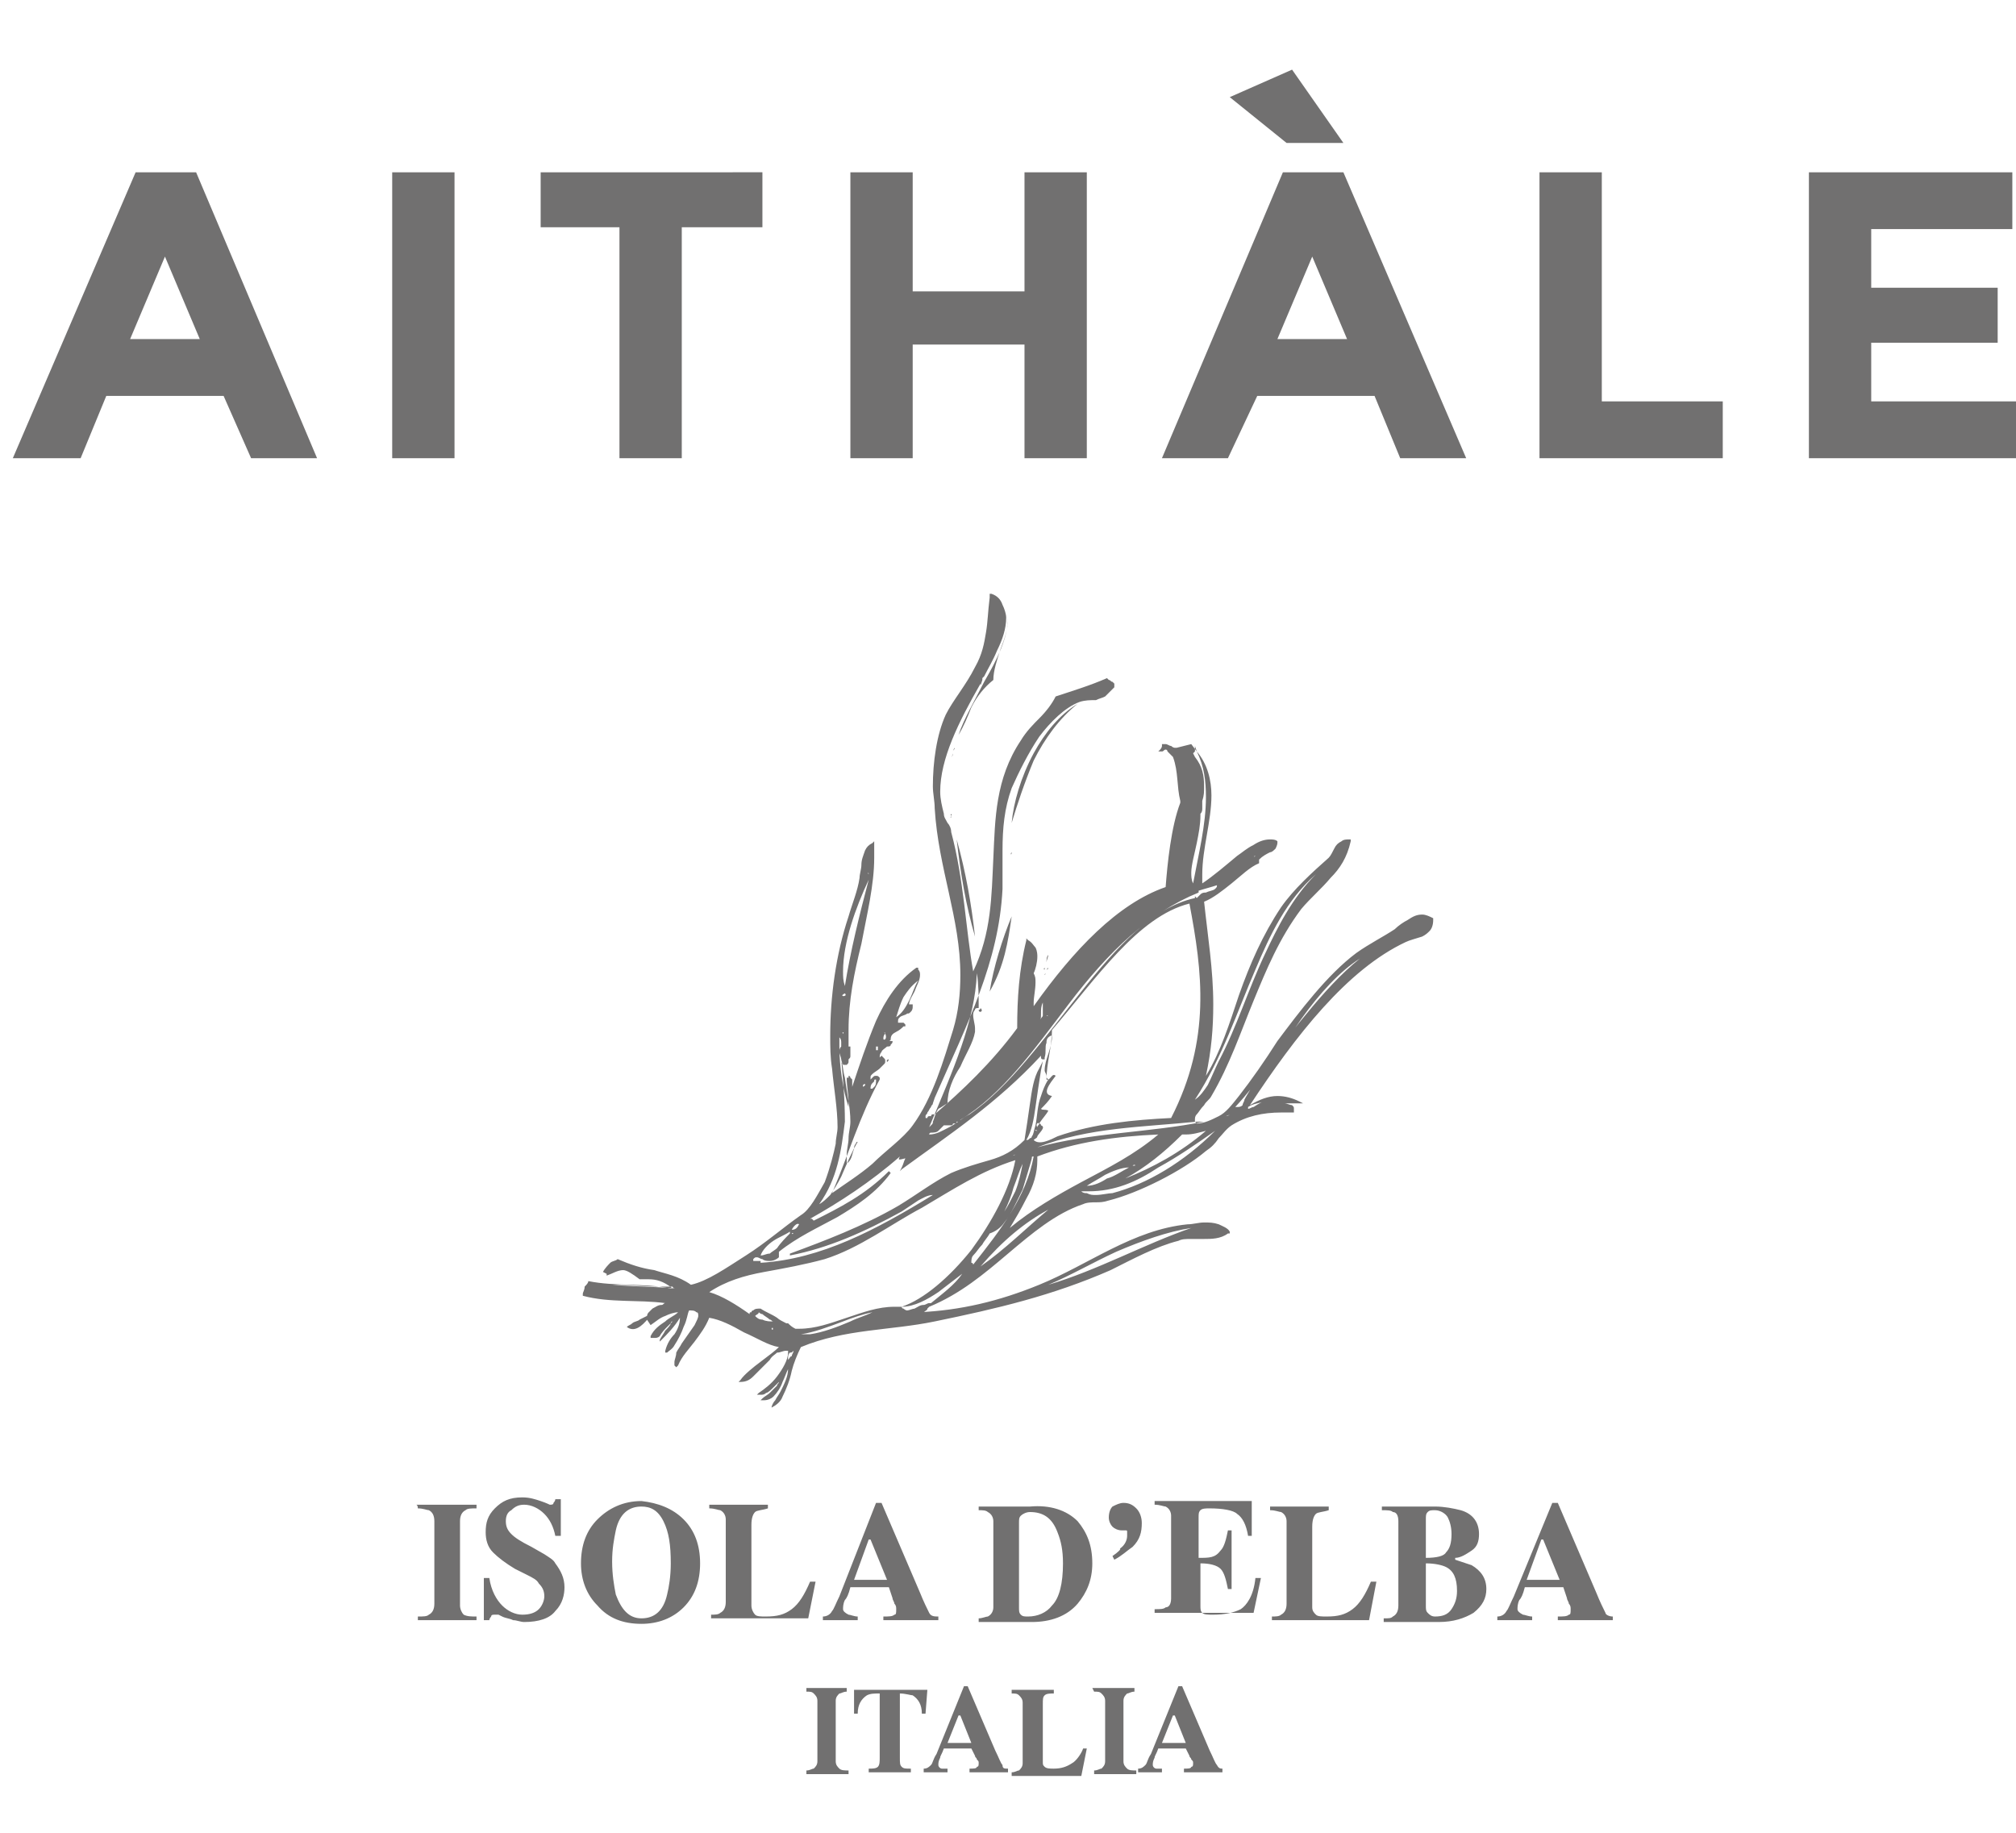 <?xml version="1.0" encoding="utf-8"?>
<!-- Generator: Adobe Illustrator 24.0.2, SVG Export Plug-In . SVG Version: 6.00 Build 0)  -->
<svg version="1.0" id="Layer_1" xmlns="http://www.w3.org/2000/svg" xmlns:xlink="http://www.w3.org/1999/xlink" x="0px" y="0px"
	 width="110px" height="100px" viewBox="0 0 110 100" style="enable-background:new 0 0 110 100;" xml:space="preserve">
<path style="fill:#717070;" d="M34.2,72.4L34.2,72.4L34.2,72.4c0.1-0.1,0.2-0.1,0.3-0.2c0.1-0.1,0.3-0.1,0.4-0.2
	c0.2-0.1,0.4-0.2,0.6-0.3c-0.1,0.1-0.1,0.1-0.1,0.2C35,72.4,34.6,72.7,34.2,72.4z M32.9,69.4c0.1-0.2,0.3-0.4,0.4-0.5
	c0.1-0.1,0.3-0.1,0.4-0.2l0,0l0,0c0.7,0.3,1.3,0.5,2,0.6c0.6,0.2,1.3,0.3,2,0.8c0.9-0.2,1.9-0.9,3-1.6s2-1.5,3-2.2
	c0.5-0.3,0.9-1.1,1.3-1.8c0.3-0.8,0.5-1.6,0.6-2.1l0,0c0-0.3,0.1-0.6,0.1-0.9c0-1-0.2-2.1-0.3-3.2c-0.1-0.6-0.1-1.2-0.1-1.8
	c0-2.1,0.3-4.4,1-6.5c0.2-0.7,0.5-1.4,0.6-2.1l0,0c0-0.2,0.1-0.5,0.1-0.7c0-0.3,0.1-0.5,0.2-0.8c0.1-0.2,0.2-0.3,0.4-0.4l0.1-0.1V46
	c0,0.3,0,0.5,0,0.8c0,1.5-0.4,3.1-0.7,4.7c-0.4,1.6-0.7,3.1-0.7,4.7c0,0.3,0,0.6,0,0.9c0,0,0,0,0.1,0l0,0l0,0.1c0,0,0,0.1,0,0.1
	c0,0,0,0.1,0,0.1c0,0.1,0,0.1,0,0.2c0,0.1,0,0.1-0.1,0.2c0,0,0,0,0,0c0,0,0,0.1,0,0.1c0,0.1,0,0.1-0.1,0.2l-0.1,0l-0.1,0
	c0-0.1-0.1-0.1-0.1-0.2c0,0,0-0.1,0-0.1c0-0.1-0.1-0.3-0.1-0.4c0-0.1,0-0.2,0.1-0.3c0-0.1,0-0.1,0-0.2c0-0.1,0-0.2-0.1-0.3
	c0,0.2,0,0.4,0,0.5c0,1.1,0.2,2.4,0.5,3.3c0-0.1,0-0.2,0-0.3c0-0.4-0.1-0.8-0.1-1.3h0.1l0-0.1c0.1,0,0.1,0.1,0.1,0.1
	c0,0,0.1,0.1,0.1,0.1c0,0.1,0,0.2,0,0.3c0,0.1,0,0.1,0,0.1c0,0,0,0,0,0s0,0,0,0c0.4-1.2,0.8-2.4,1.3-3.6c0.5-1.1,1.2-2.2,2.2-2.9
	l0.1,0l0,0.1c0.1,0.1,0.1,0.2,0.1,0.3c0,0.3-0.2,0.6-0.3,0.9c-0.1,0.2-0.3,0.5-0.3,0.7c0,0,0.1,0,0.1,0c0,0,0.1,0,0.1,0l0,0v0.1v0
	c0,0.1,0,0.2-0.1,0.3c-0.1,0.1-0.1,0.1-0.2,0.1c-0.1,0.1-0.3,0.1-0.4,0.2c-0.1,0.1-0.1,0.1-0.1,0.3h0c0,0,0,0,0.1,0c0,0,0.1,0,0.1,0
	c0,0,0.1,0,0.1,0c0,0,0.1,0.1,0.1,0.1l0,0.1l-0.1,0c-0.1,0.1-0.2,0.2-0.4,0.3s-0.3,0.2-0.3,0.4c0,0.1-0.1,0.1-0.1,0.1
	c0.1,0,0.1,0,0.1,0c0,0,0.1,0,0.1,0l0,0v0v0c0,0.1,0,0.1-0.1,0.2c0,0.1-0.1,0.1-0.2,0.1c-0.1,0.1-0.3,0.2-0.3,0.3
	c-0.1,0.1-0.1,0.2-0.1,0.3v0c0,0,0,0,0,0l0.1-0.1l0.1,0.1c0.1,0.1,0.1,0.1,0.1,0.2c0,0.1,0,0.1-0.1,0.2s-0.1,0.1-0.2,0.2
	c-0.1,0.1-0.3,0.2-0.4,0.3c-0.1,0.1-0.1,0.1-0.1,0.2c0,0,0,0.1,0,0.1c0,0,0.1-0.1,0.1-0.1c0.1-0.1,0.1-0.1,0.2-0.1
	c0.1,0,0.1,0,0.2,0.1l0,0l0,0.1c-1.1,2-1.7,4.1-2.6,6.2c0.7-0.5,1.5-1,2.2-1.6l0,0c0.7-0.7,1.7-1.4,2.2-2.1c1.1-1.5,1.7-3.6,2.2-5.2
	c0.3-1,0.4-2,0.4-3c0-3.1-1.2-5.8-1.4-9.1c0-0.4-0.1-0.8-0.1-1.2c0-1.3,0.2-2.8,0.7-3.9c0.4-0.8,1.1-1.6,1.6-2.6
	c0.4-0.7,0.5-1.3,0.6-1.9c0.1-0.6,0.1-1.1,0.2-1.9l-0.1-0.1l0.1,0.1c0,0,0-0.1,0-0.1l0-0.1l0.1,0c0.3,0.1,0.5,0.3,0.6,0.6
	c0.1,0.2,0.2,0.5,0.2,0.7c0,0.6-0.2,1.2-0.5,1.8c-0.2,0.5-0.5,1-0.7,1.4l0,0l-0.1,0.1c0,0,0,0,0,0.1l-0.1,0.3v-0.1
	c-1.2,2.1-2.2,4.1-2.2,5.9c0,0.4,0.1,0.8,0.2,1.2c0,0.2,0.1,0.3,0.2,0.5c0.1,0.1,0.2,0.3,0.2,0.5c0.7,2.6,0.8,5.4,1.2,7.6
	c1-2.1,1-4.1,1.1-6.2c0.1-2.1,0.1-4.3,1.5-6.4c0.3-0.5,0.7-0.9,1-1.2c0.4-0.4,0.7-0.8,0.9-1.2l0,0h0c0.9-0.3,1.9-0.6,2.8-1l0.1-0.1
	l-0.1,0.1v0c0,0,0,0,0,0c0,0,0,0,0.1,0.1c0.1,0,0.1,0.1,0.2,0.1c0,0,0.1,0.1,0.1,0.1c0,0,0,0.1,0,0.1c0,0,0,0,0,0.1v0l0,0
	c-0.2,0.2-0.4,0.4-0.5,0.5c-0.2,0.1-0.3,0.1-0.5,0.2c-0.3,0-0.6,0-0.9,0.1c-0.8,0.3-1.6,1.1-2.2,1.9c-0.6,0.9-1.1,1.9-1.5,2.8
	c-0.4,1.1-0.5,2.2-0.5,3.4c0,0.3,0,0.6,0,1c0,0.4,0,0.7,0,1.1c-0.2,4-1.9,7.3-3.7,11.4l-0.1,0.3v0c0,0.1-0.1,0.1-0.1,0.2
	c-0.1,0.1-0.1,0.2-0.2,0.3c0,0.1-0.1,0.1-0.1,0.2c0,0,0,0.1,0,0.1c0,0,0,0,0,0c0,0,0,0,0,0c0,0,0.1,0,0.1,0h0c0,0,0-0.1,0.1-0.1
	c0,0,0.1,0,0.1,0h0c0,0,0-0.1,0.1-0.1c0,0,0.1,0,0.1,0c0,0,0,0,0,0c1.5-1.3,3.1-2.8,4.5-4.7c0-1.6,0.1-3.2,0.5-4.8l0-0.1l0.1,0.1
	c0.2,0.1,0.3,0.3,0.4,0.4c0.1,0.2,0.1,0.4,0.1,0.5c0,0.3-0.1,0.7-0.2,0.9c0.1,0.2,0.1,0.3,0.1,0.5c0,0.4-0.1,0.8-0.1,1.1
	c0,0.1,0,0.1,0,0.2c2.2-3.1,4.6-5.6,7.2-6.5c0.1-1.3,0.3-3.3,0.8-4.6c0,0,0-0.1,0-0.1c-0.2-0.8-0.1-1.6-0.4-2.4l0-0.1v0.1l-0.1-0.1
	c-0.1-0.1-0.1-0.1-0.2-0.2c0,0,0-0.1-0.1-0.1c-0.1,0-0.1,0.1-0.2,0.1c0,0-0.1,0-0.1,0l-0.1,0l0.1-0.1c0.1-0.1,0.1-0.2,0.1-0.2v0
	v-0.1l0.1,0c0,0,0,0,0.1,0c0.1,0,0.2,0.1,0.3,0.1c0.1,0.1,0.2,0.1,0.2,0.1h0l0.1,0L65,40.6l0.3,0.4c0.6,0.7,0.8,1.6,0.8,2.4
	c0,1.4-0.5,2.9-0.5,4.3c0,0.2,0,0.3,0,0.5c0.6-0.4,1.3-1,1.9-1.5c0.3-0.2,0.5-0.4,0.9-0.6c0.3-0.2,0.6-0.3,0.9-0.3
	c0.1,0,0.3,0,0.4,0.1l0,0V46c0,0.1-0.1,0.3-0.1,0.3c-0.1,0.1-0.2,0.2-0.3,0.2c-0.2,0.1-0.4,0.2-0.6,0.4l0,0l0,0c0,0,0,0,0,0
	c0,0,0,0,0,0.1c0,0,0,0.1,0,0.1l0,0l0,0c-0.5,0.2-1,0.7-1.5,1.1c-0.5,0.4-1,0.8-1.5,1c0.2,1.9,0.5,3.7,0.5,5.6
	c0,1.3-0.1,2.5-0.4,3.9c0.8-1.3,1.3-2.9,1.8-4.4c0.6-1.7,1.3-3.3,2.3-4.8c0.7-1,1.7-1.9,2.6-2.7l0,0c0.1-0.1,0.2-0.3,0.3-0.5
	s0.2-0.3,0.4-0.4c0.1-0.1,0.3-0.1,0.4-0.1l0,0h0.1l0,0.1c-0.2,0.9-0.6,1.5-1.1,2c-0.5,0.6-1.1,1.1-1.6,1.7c-1.2,1.6-1.9,3.3-2.6,5
	c-0.7,1.7-1.3,3.5-2.3,5.2c-0.1,0.2-0.3,0.3-0.4,0.5c-0.2,0.2-0.3,0.4-0.4,0.5c-0.1,0.1-0.1,0.2-0.1,0.3c0,0,0,0.1,0,0.1
	c0,0,0.1,0.1,0.1,0.1c0.4,0,0.8-0.2,1.2-0.4s0.7-0.6,1.1-1.1c0.7-0.9,1.4-1.9,2.1-3c1.2-1.6,2.7-3.6,4.3-4.8
	c0.7-0.5,1.5-0.9,2.1-1.3l0,0c0.2-0.2,0.5-0.4,0.7-0.5c0.3-0.2,0.5-0.3,0.8-0.3c0.2,0,0.4,0.1,0.6,0.2l0,0v0c0,0,0,0,0,0.1
	c0,0.3-0.1,0.5-0.2,0.6c-0.1,0.1-0.2,0.2-0.4,0.3c-0.3,0.1-0.7,0.2-0.9,0.3c-3.2,1.5-6,5.1-8.5,8.9c0.5-0.3,1-0.5,1.5-0.5
	c0.4,0,0.8,0.1,1.2,0.3l0.2,0.1h-0.2c-0.3,0-0.5,0-0.8,0c0,0,0,0,0,0c0.1,0,0.3,0.1,0.4,0.1c0.1,0.1,0.1,0.1,0.1,0.2
	c0,0.1,0,0.1,0,0.2l0,0h0c-0.2,0-0.5,0-0.7,0c-1,0-1.9,0.2-2.7,0.7c-0.3,0.2-0.5,0.5-0.7,0.7c-0.2,0.3-0.4,0.5-0.7,0.7
	c-1.3,1.1-3.7,2.3-5.3,2.7c-0.3,0.1-0.5,0.1-0.7,0.1c-0.2,0-0.5,0-0.7,0.1c-1.5,0.5-2.8,1.6-4.1,2.7s-2.6,2.2-4.3,2.9l-0.1,0.1
	c0,0.1-0.1,0.1-0.2,0.2c-0.1,0-0.1,0-0.2,0c0,0-0.1,0-0.1,0h0c2.3-0.1,4.4-0.6,6.6-1.5c2.7-1.1,5.1-3,8.1-3.3c0.3,0,0.6-0.1,0.9-0.1
	c0.3,0,0.5,0,0.8,0.1c0.2,0.1,0.5,0.2,0.6,0.4l0,0.1l-0.1,0c-0.4,0.3-0.9,0.3-1.3,0.3c-0.2,0-0.4,0-0.7,0c-0.3,0-0.5,0-0.7,0.1
	c-1.2,0.3-2.5,1-3.7,1.6c-3.2,1.4-6.2,2.1-9.6,2.8c-2.4,0.5-4.9,0.4-7.3,1.4c-0.2,0.4-0.4,0.9-0.5,1.3c-0.1,0.5-0.3,1-0.5,1.4
	c-0.1,0.3-0.4,0.5-0.6,0.6l-0.1,0.1l0.1-0.1c0-0.1,0.1-0.3,0.2-0.4c0.1-0.2,0.2-0.3,0.3-0.5c0.2-0.4,0.4-0.8,0.4-1.2
	c-0.1,0.2-0.2,0.5-0.3,0.7c-0.1,0.3-0.3,0.6-0.5,0.8c-0.1,0.1-0.3,0.2-0.5,0.2c-0.1,0-0.1,0-0.1,0l-0.1,0l0.1-0.1
	c0.1-0.1,0.3-0.2,0.4-0.3c0.1-0.1,0.3-0.3,0.4-0.4c0-0.1,0.1-0.1,0.1-0.2c-0.1,0.1-0.2,0.2-0.3,0.3c-0.1,0.1-0.3,0.3-0.4,0.3
	c-0.1,0.1-0.2,0.1-0.3,0.1c-0.1,0-0.1,0-0.1,0l-0.1,0l0.1-0.1c0.3-0.2,0.7-0.5,1-0.9c0.3-0.4,0.6-0.9,0.6-1.3c0,0,0-0.1,0-0.1
	c-0.1,0-0.1,0-0.1,0c-0.2,0-0.3,0.1-0.5,0.1c-0.1,0.1-0.3,0.2-0.4,0.4c-0.3,0.3-0.6,0.6-0.9,0.9c-0.2,0.2-0.4,0.3-0.7,0.3h0h-0.1
	l0.1-0.1c0.2-0.3,0.7-0.7,1.1-1c0.4-0.3,0.8-0.6,1-0.8c-0.6-0.1-1.2-0.5-1.9-0.8c-0.7-0.4-1.3-0.7-1.9-0.8c-0.2,0.5-0.5,0.9-0.8,1.3
	c-0.3,0.4-0.7,0.8-0.9,1.3l-0.1,0.1l-0.1-0.1c0-0.1,0-0.1,0-0.2c0-0.1,0.1-0.3,0.1-0.5c0.1-0.2,0.2-0.3,0.3-0.5
	c0.2-0.3,0.5-0.7,0.7-1c0.1-0.2,0.2-0.4,0.2-0.5c0-0.1,0-0.2-0.1-0.2c-0.1-0.1-0.2-0.1-0.4-0.1c-0.1,0.2-0.1,0.5-0.3,0.9
	c-0.1,0.3-0.3,0.7-0.5,1c-0.1,0.2-0.3,0.3-0.4,0.4l-0.1,0l0-0.1c0.1-0.4,0.3-0.7,0.5-0.9c0.2-0.3,0.3-0.6,0.3-0.9l0,0
	c-0.3,0.5-0.7,0.9-1,1.2l-0.1,0.1l0-0.1c0.1-0.2,0.2-0.3,0.3-0.5c0.1-0.1,0.3-0.3,0.3-0.4c0,0,0.1-0.1,0.1-0.1c0,0-0.1,0-0.1,0.1
	c-0.1,0.1-0.1,0.1-0.2,0.2c-0.1,0.1-0.3,0.3-0.4,0.5c-0.1,0.1-0.2,0.1-0.3,0.1c-0.1,0-0.1,0-0.1,0l-0.1,0l0-0.1
	c0.2-0.4,0.5-0.6,0.8-0.8c0.2-0.2,0.5-0.3,0.7-0.5c-0.2,0-0.5,0.1-0.7,0.2c-0.3,0.1-0.5,0.3-0.8,0.5L35.3,72l0-0.1
	c0-0.1,0-0.2,0.1-0.3c0.1-0.1,0.1-0.1,0.2-0.2c0.2-0.1,0.3-0.2,0.5-0.2c0.1,0,0.1-0.1,0.2-0.1c-1.5-0.2-3,0-4.5-0.4l0,0l0,0
	c0,0,0-0.1,0-0.1c0-0.1,0.1-0.2,0.1-0.4c0.1-0.1,0.2-0.2,0.2-0.3l0,0l0,0c1.5,0.3,3,0.1,4.5,0.4c0,0,0,0,0.1,0s0,0,0,0l0,0
	c-0.5-0.4-0.9-0.5-1.3-0.5c-0.2,0-0.3,0-0.5,0h0l0,0c-0.4-0.3-0.7-0.5-0.9-0.5c-0.3,0-0.6,0.2-0.9,0.3l0-0.1l0,0L32.9,69.4z
	 M46.2,57.7L46.2,57.7L46.2,57.7L46.2,57.7z M47.4,47.7L47.4,47.7C47.4,47.6,47.3,47.6,47.4,47.7z M48.3,56.4
	c-0.1,0.1-0.1,0.2-0.1,0.3C48.3,56.8,48.4,56.6,48.3,56.4C48.3,56.5,48.3,56.4,48.3,56.4C48.3,56.3,48.2,56.3,48.3,56.4z M48.5,57.8
	C48.3,57.8,48.4,58.1,48.5,57.8L48.5,57.8L48.5,57.8L48.5,57.8L48.5,57.8C48.5,57.8,48.5,57.8,48.5,57.8z M47.1,59.3
	C47.1,59.3,47.1,59.3,47.1,59.3L47.1,59.3L47.1,59.3C47.2,59.3,47.2,59.3,47.1,59.3C47.4,59.1,47,59.1,47.1,59.3z M47.5,59.4
	c0,0,0.1,0,0.1,0c0,0,0.1-0.1,0.1-0.1c0.1-0.1,0.1-0.2,0.1-0.4c-0.1,0-0.1,0-0.1,0.1c0,0-0.1,0.1-0.1,0.1
	C47.5,59.2,47.5,59.3,47.5,59.4z M47.8,57.1C47.8,57.2,47.8,57.2,47.8,57.1c0,0.1,0,0.1,0,0.1c0,0,0,0.1,0,0.1c0,0,0,0,0.1,0
	c0,0,0-0.1,0-0.1c0,0,0-0.1,0-0.1C47.9,57.1,47.9,57.1,47.8,57.1C47.9,57.1,47.8,57.1,47.8,57.1z M46.8,60.3L46.8,60.3L46.8,60.3z
	 M44.7,65.7c0.2-0.1,0.4-0.3,0.6-0.5c0.2-0.3,0.4-0.6,0.6-1c0.3-0.7,0.6-1.4,0.9-1.9c-0.1,0-0.1,0.1-0.1,0.1
	c-0.1,0.1-0.1,0.2-0.1,0.3c-0.1,0.2-0.1,0.5-0.3,0.7l-0.1,0.1l0-0.1c0-0.1,0-0.3,0-0.4c0-0.3,0.1-0.6,0.1-0.9s0.1-0.6,0.1-0.9
	c0-0.8-0.2-1.6-0.3-2.4c-0.1-0.3-0.1-0.7-0.2-1c0.1,1.1,0.2,2.2,0.2,3.4C45.9,62.8,45.7,64.3,44.7,65.7z M49.3,54.4
	c-0.2,0.4-0.3,0.8-0.4,1.1c0.3-0.2,0.5-0.5,0.7-0.9c0.2-0.4,0.3-0.8,0.5-1.1C49.7,53.8,49.5,54.1,49.3,54.4z M46.1,53.8
	c0.3-1.9,0.8-3.9,1.3-5.8C46.7,49.5,46,51.4,46,53C46,53.3,46,53.5,46.1,53.8z M68.5,46.7L68.5,46.7C68.4,46.7,68.4,46.8,68.5,46.7z
	 M68.5,46.7L68.5,46.7L68.5,46.7L68.5,46.7z M68.5,46.6C68.5,46.6,68.5,46.5,68.5,46.6c0-0.1-0.1-0.1-0.1-0.1S68.5,46.5,68.5,46.6
	C68.5,46.5,68.5,46.5,68.5,46.6C68.5,46.6,68.5,46.6,68.5,46.6z M68.6,46.7C68.6,46.7,68.6,46.7,68.6,46.7
	C68.6,46.7,68.6,46.7,68.6,46.7C68.6,46.7,68.6,46.6,68.6,46.7C68.6,46.6,68.6,46.6,68.6,46.7z M67.4,47.6L67.4,47.6
	C67.4,47.6,67.4,47.6,67.4,47.6z M40.6,69.1L40.6,69.1L40.6,69.1L40.6,69.1z M42.2,67.7c-0.3,0.2-0.6,0.5-0.7,0.8h0
	c0.2,0,0.3-0.1,0.5-0.1c0.1-0.1,0.3-0.2,0.4-0.3c0.2-0.3,0.5-0.6,0.7-0.8c0,0,0,0,0-0.1C42.8,67.4,42.5,67.5,42.2,67.7z M51.5,61.4
	c-0.1,0.1-0.2,0.2-0.3,0.3c-0.1,0.1-0.3,0.1-0.4,0.1c-0.1,0-0.1,0.1-0.1,0.1l0,0c0.4,0,0.7-0.2,1.1-0.4c0.4-0.2,0.7-0.5,1.1-0.7
	c2.2-1.5,4.1-4.2,6.1-6.7c1.9-2.4,3.9-4.6,6.2-5.1l0-0.1l0.1,0.1c0.1-0.1,0.1-0.1,0.2-0.2c0.1-0.1,0.2-0.1,0.3-0.1
	c0.2-0.1,0.4-0.1,0.5-0.2c0.1-0.1,0.1-0.1,0.1-0.2c-0.3,0.1-0.7,0.2-1,0.3v0.1l0,0c-2.7,1.1-4.9,3.2-7.1,6.1
	c-1.9,2.5-3.6,4.9-5.9,6.3c0,0,0,0.1-0.1,0.1c0,0-0.1,0-0.1,0h0c0,0,0,0.1-0.1,0.1c0,0-0.1,0-0.1,0h0c0,0,0,0.1-0.1,0.1
	C51.6,61.4,51.6,61.4,51.5,61.4C51.5,61.4,51.5,61.4,51.5,61.4z M52.1,61L52.1,61L52.1,61L52.1,61z M65.9,59.2
	c0.2-0.4,0.4-0.9,0.6-1.3c1-1.9,1.6-3.9,2.5-5.8c0.7-1.5,1.5-3.1,2.8-4.4c-1.6,1.4-2.5,3.3-3.3,5.2c-1,2.3-1.8,4.8-3.3,7.1
	C65.5,59.8,65.7,59.5,65.9,59.2z M56.6,62.6c2.9-0.8,6.1-0.8,9.1-1.4c-0.1,0-0.2,0-0.3,0c0,0-0.1,0-0.1,0
	C62.4,61.5,59.4,61.5,56.6,62.6z M51.3,64.9L51.3,64.9L51.3,64.9L51.3,64.9z M55.4,63C55.5,63,55.5,63,55.4,63L55.4,63L55.4,63
	C55.5,63,55.5,63,55.4,63z M61.4,64.3c1.5-0.6,3-1.4,4.4-2.6c-0.4,0.1-0.7,0.2-1.1,0.2c-0.1,0-0.1,0-0.2,0
	C63.5,62.9,62.5,63.7,61.4,64.3z M61.8,63.6l0.1,0C62,63.6,61.9,63.5,61.8,63.6z M61.6,63.7c-0.4,0-0.9,0.2-1.3,0.4
	c-0.3,0.2-0.7,0.4-1,0.6c0.4,0,0.8-0.2,1.1-0.4C60.8,64.2,61.2,63.9,61.6,63.7L61.6,63.7z M61.9,63.7C61.9,63.7,61.9,63.7,61.9,63.7
	L61.9,63.7z M53.1,69c1.5-1.9,2.9-3.7,3.3-5.9c-0.1,0-0.1,0-0.1,0.1c-0.1,0.4-0.3,1-0.5,1.7c-0.3,0.6-0.6,1.3-1,1.8
	c-0.2,0.3-0.5,0.5-0.8,0.6c-0.1,0.2-0.3,0.4-0.4,0.6c-0.2,0.2-0.3,0.4-0.5,0.6c-0.1,0.1-0.1,0.3-0.1,0.4C53.1,68.9,53.1,69,53.1,69z
	 M55.4,63C55.3,63,55.2,63.1,55.4,63C55.4,63.1,55.4,63.1,55.4,63C55.4,63.1,55.4,63.1,55.4,63z M54.8,66.1c0.2-0.3,0.4-0.7,0.6-1.1
	c0.2-0.5,0.3-1,0.4-1.5c-0.2,0.4-0.3,0.8-0.5,1.3C55.2,65.2,55,65.7,54.8,66.1z M55.7,64.9h-0.2l0,0H55.7
	C55.7,64.9,55.7,64.9,55.7,64.9z M56,64.9L56,64.9L56,64.9L56,64.9z M55.1,67c1.2-1,2.6-1.8,3.9-2.5c1.5-0.8,2.9-1.5,4.2-2.6
	c-2.3,0.1-4.5,0.4-6.6,1.2c0,0.1,0,0.2,0,0.2c0,0.7-0.2,1.4-0.6,2.1C55.7,66,55.4,66.5,55.1,67z M53.5,69.1c1.3-0.9,2.5-2.1,3.7-3.1
	C55.9,66.7,54.7,67.7,53.5,69.1z M56.6,61.7L56.6,61.7C56.5,61.6,56.4,61.7,56.6,61.7z M56.4,62.2c0.3,0.3,0.9,0,1.3-0.2
	c2-0.7,4.2-0.9,6.2-1c2.2-4.3,1.7-8,1-11.7c-2.8,0.7-5.1,4.1-7.5,6.9c0,0.9-0.3,1.8-0.3,2.7c0.2,0.1,0.3-0.4,0.5-0.2
	c-0.3,0.4-0.8,1-0.2,1.1c-0.2,0.3-0.4,0.5-0.6,0.7c0.1,0.1,0.2,0,0.4,0.1c-0.1,0.2-0.3,0.4-0.5,0.7c-0.1-0.1-0.2,0.1-0.1,0.2l0,0
	c0-0.1,0.1-0.1,0.1-0.2c0,0,0.1,0,0.1,0.1c0.3,0.1-0.1,0.4-0.2,0.6C56.6,62.1,56.5,62.1,56.4,62.2z M50.7,64.9h1.1l0,0H50.7
	L50.7,64.9z M41.2,71.8c0.1,0.1,0.2,0.2,0.4,0.2c0.2,0.1,0.4,0.1,0.6,0.1h0c-0.1,0-0.1-0.1-0.2-0.1c-0.1-0.1-0.3-0.2-0.4-0.3
	c-0.1,0-0.2-0.1-0.2-0.1C41.4,71.7,41.3,71.7,41.2,71.8z M43.3,73.7L43.3,73.7L43.3,73.7L43.3,73.7C43.3,73.7,43.2,73.7,43.3,73.7
	c-0.1,0.1-0.1,0.1-0.2,0.1c-0.1,0.1-0.1,0.2-0.1,0.3c0,0,0,0,0,0.1c0.1-0.1,0.1-0.2,0.2-0.2C43.2,73.9,43.3,73.8,43.3,73.7
	C43.3,73.7,43.3,73.7,43.3,73.7z M46,72.1c-0.8,0.3-1.6,0.6-2.3,0.7c0,0,0,0,0.1,0c0.1,0,0.1,0,0.2,0c0.1,0,0.2,0,0.2,0
	c0.7-0.1,1.5-0.4,2.2-0.7c0.4-0.2,0.8-0.3,1.2-0.5C47.1,71.7,46.5,71.9,46,72.1z M53,68.2c1.1-1.5,2.1-3.3,2.4-4.9
	c-1.9,0.6-3.4,1.6-5.1,2.6c-1.7,0.9-3.4,2.2-5.3,2.8c-1.1,0.3-2.2,0.5-3.3,0.7c-1.1,0.2-2.1,0.5-3,1.1c0.7,0.2,1.5,0.7,2.2,1.2
	c0-0.1,0-0.1,0.1-0.1c0-0.1,0.1-0.1,0.1-0.1c0.1-0.1,0.2-0.1,0.4-0.1l0,0l0,0c0.3,0.2,0.6,0.3,0.9,0.5c0.1,0.1,0.3,0.2,0.5,0.3h0.1
	l0,0c0.1,0.1,0.2,0.2,0.4,0.3c0.1,0,0.1,0,0.2,0c0.9,0,1.7-0.3,2.6-0.6c0.9-0.3,1.7-0.6,2.6-0.6c0.1,0,0.3,0,0.4,0
	C50.4,70.9,51.8,69.7,53,68.2z M66.3,61.7c-1,0.7-2,1.4-3.1,2C62,64.5,60.8,65,59.4,65c-0.1,0-0.2,0-0.4,0c0.1,0.1,0.2,0.1,0.3,0.1
	c0.2,0.1,0.3,0.1,0.5,0.1c0.3,0,0.7-0.1,0.9-0.1C62.6,64.6,64.6,63.4,66.3,61.7z M49.1,63.1c-1.6,1.4-3.3,2.5-4.9,3.4
	c0,0,0.1,0,0.1,0c0,0,0.1,0.1,0.1,0.1c0,0,0,0,0,0c1.4-0.7,2.8-1.4,4.1-2.7l0.1,0.1l0,0l0,0l0,0c-0.8,1.1-1.9,1.8-2.9,2.4
	c-1.1,0.6-2.2,1.1-3.2,1.9c0,0,0,0.1,0,0.1s0,0.1,0,0.1c0,0,0,0.1,0,0.1l0,0v0l0,0c-0.1,0.1-0.3,0.2-0.5,0.2c-0.1,0-0.3,0-0.4-0.1
	c-0.1,0-0.2-0.1-0.3-0.1c-0.1,0-0.1,0-0.2,0.1c0,0,0,0,0,0.1c0,0,0,0,0.1,0c0,0,0.1,0,0.1,0c0,0,0,0,0.1,0c0,0,0,0,0.1,0
	c0,0,0,0,0,0c0,0,0,0.1,0,0.1c3.3-0.2,6.3-1.8,9.4-3.7c-0.3,0-0.6,0.2-0.8,0.3c-0.3,0.2-0.6,0.4-0.9,0.6c-2,1.1-4,2-6.1,2.4l0-0.1
	c1.9-0.7,4-1.5,5.9-2.6c1-0.6,1.9-1.3,2.9-1.8c0.7-0.3,1.4-0.5,2.1-0.7c0.7-0.2,1.3-0.5,1.9-1.1c0.1-0.6,0.2-1.3,0.3-2
	c0.1-0.7,0.2-1.4,0.5-1.9l0.2-0.4l-0.1,0.5c-0.1,0.6-0.2,1.3-0.3,2c-0.1,0.7-0.2,1.3-0.5,1.8c0.1,0,0.1,0,0.2-0.1
	c0.1,0,0.1-0.1,0.1-0.1c0.1-0.1,0.1-0.3,0.2-0.6c0.1-0.5,0.1-1.1,0.3-1.6c0.1-0.3,0.2-0.6,0.4-0.9c-0.1-0.1-0.1-0.1-0.1-0.2
	c0-0.1-0.1-0.2-0.1-0.3c0-0.3,0.1-0.6,0.2-0.9c0.1-0.3,0.2-0.7,0.2-0.9c0,0,0,0,0-0.1c-0.1,0-0.2,0.1-0.2,0.1
	c-0.1,0.1-0.1,0.2-0.1,0.3c-0.1,0.2,0,0.5-0.1,0.8l0,0.1l-0.1,0c-0.1,0-0.1-0.1-0.1-0.1c0,0,0-0.1,0-0.1c0,0,0,0,0,0
	c-2.4,2.6-5,4.3-7.6,6.2l-0.1,0.1l0.1-0.2c0.1-0.2,0.1-0.3,0.2-0.5C49,63.3,49,63.3,49.1,63.1z M43.2,67.3L43.2,67.3
	C43.3,67.4,43.3,67.2,43.2,67.3z M42.1,72.5L42.1,72.5L42.1,72.5C42.2,72.7,42.2,72.3,42.1,72.5L42.1,72.5L42.1,72.5z M67.5,60.7
	c-0.2,0.1-0.4,0.1-0.6,0.2c0.1,0,0.2-0.1,0.3-0.1C67.3,60.7,67.4,60.7,67.5,60.7z M67.9,60c0.1-0.2,0.3-0.5,0.4-0.7
	c0.9-1.2,1.9-2.7,3-4c0.9-1.1,1.9-2.2,2.9-3C73.1,53,72,54.2,71,55.6c-1.1,1.6-2.3,3.4-3.6,4.8c0,0,0.1,0,0.1,0c0.1,0,0.2,0,0.3-0.1
	C67.8,60.2,67.9,60.1,67.9,60z M73,46.7L73,46.7L73,46.7L73,46.7z M57.1,52.5c0-0.1,0.1-0.3,0.1-0.4c0-0.1,0-0.2,0-0.3
	c0,0,0,0,0,0.1c0,0.1,0,0.1,0,0.2C57.1,52.2,57.1,52.4,57.1,52.5z M57,53.2L57,53.2C57.1,53.1,57,53.1,57,53.2z M57.2,52.8l-0.1,0.1
	C57.1,52.9,57.2,52.9,57.2,52.8z M57,52.8c-0.1,0.1,0,0.1,0,0.1V52.8z M56.9,54.5L56.9,54.5L56.9,54.5L56.9,54.5L56.9,54.5
	L56.9,54.5z M56.9,55c0-0.1,0-0.2,0-0.3c-0.1,0.2-0.1,0.4-0.1,0.6c0,0.2,0,0.4-0.1,0.7c0,0,0,0,0,0c0,0,0,0,0-0.1
	c0-0.1,0-0.2,0.1-0.3c0-0.1,0.1-0.1,0.1-0.2c0,0,0,0,0,0C56.9,55.3,56.9,55.1,56.9,55z M57.1,55.4C57.2,55.5,57.2,55.4,57.1,55.4
	L57.1,55.4z M52.1,61L52.1,61L52.1,61L52.1,61L52.1,61z M51.5,61.3L51.5,61.3L51.5,61.3L51.5,61.3L51.5,61.3z M43.2,67.1L43.2,67.1
	c0.2,0,0.3-0.1,0.4-0.3l0,0C43.5,66.7,43.3,66.9,43.2,67.1z M36.7,70.2c-0.2,0-0.5,0-0.7,0c-0.8,0-1.6-0.1-2.4-0.1
	c-0.1,0-0.1,0-0.2,0c1.2,0.1,2.3,0.1,3.5,0.2c0,0,0,0,0,0C36.7,70.3,36.7,70.2,36.7,70.2z M60.9,68.3c-1.3,0.6-2.5,1.3-3.7,1.8
	c2.7-0.8,5.2-2.2,7.8-3.1C63.7,67.2,62.3,67.7,60.9,68.3z M62,64.9C62,64.9,62,64.9,62,64.9h-0.2c0,0,0,0,0,0H62z M65.4,44.5
	L65.4,44.5L65.4,44.5L65.4,44.5z M54.2,37.1L54.2,37.1c0-0.5,0.2-1.1,0.4-1.7c0.2-0.5,0.4-1.1,0.4-1.6c0-0.1,0-0.1,0-0.2
	c0,0,0,0,0,0.1c0,1.1-0.6,2.3-1.3,3.5c-0.5,1-1.1,2-1.4,2.9c0.3-0.5,0.5-1,0.7-1.5C53.3,38,53.7,37.5,54.2,37.1L54.2,37.1z
	 M52.1,40.7L52.1,40.7L52.1,40.7L52.1,40.7z M52,41c0-0.1,0.1-0.2,0.1-0.2C52.1,40.9,52,40.9,52,41z M52,41.1c0,0.1,0,0.1-0.1,0.2
	C52,41.2,52,41.1,52,41.1z M55.2,46.5C55.1,46.6,55.2,46.7,55.2,46.5L55.2,46.5L55.2,46.5L55.2,46.5L55.2,46.5z M56.4,41.5
	c0.6-1.2,1.4-2.3,2.4-3.1c-1,0.6-1.8,1.6-2.4,2.7c-0.7,1.3-1.1,2.7-1.2,3.8C55.5,43.9,55.9,42.7,56.4,41.5z M59.7,38
	C59.7,38,59.7,38,59.7,38L59.7,38C59.7,38,59.7,38,59.7,38L59.7,38z M55.2,50c-0.5,1.2-1,2.8-1.2,4.1C54.8,52.7,55,51.4,55.2,50z
	 M51.9,44.5c0,0.1-0.1,0.1,0,0.1c0,0,0,0.1,0,0.1c0,0,0-0.1,0-0.1l0,0l0,0C51.9,44.6,51.9,44.6,51.9,44.5
	C52,44.4,51.8,44.4,51.9,44.5z M53.2,51.1c-0.2-1.8-0.5-3.5-1-5.3C52.4,47.6,52.7,49.4,53.2,51.1z M52,44.8C52,44.8,52,44.8,52,44.8
	C52,44.8,52,44.8,52,44.8C51.9,44.8,51.9,44.8,52,44.8C51.9,44.8,51.9,44.8,52,44.8L52,44.8z M53.5,55L53.5,55L53.5,55L53.5,55
	c0,0.1-0.1,0.1-0.1,0.1C53.4,55.3,53.7,55.2,53.5,55L53.5,55L53.5,55L53.5,55z M46.6,64.9L46.6,64.9L46.6,64.9L46.6,64.9L46.6,64.9z
	 M45.9,64.9C45.9,64.9,45.9,64.9,45.9,64.9h-0.1H45.9z M46,56.4L46,56.4C46.1,56.3,45.9,56.3,46,56.4z M46.1,54.2L46.1,54.2
	L46.1,54.2C45.7,54.4,46.3,54.4,46.1,54.2z M45,64.9L45,64.9L45,64.9L45,64.9L45,64.9z M50.8,71.1c0.6-0.5,1.3-1,1.7-1.6
	c-0.4,0.3-0.9,0.7-1.3,1c-0.6,0.4-1.3,0.8-2,0.8c0,0,0,0,0,0c0,0.1,0.1,0.1,0.1,0.1c0,0,0.1,0.1,0.2,0.1c0.1,0,0.3-0.1,0.4-0.1
	c0.2-0.1,0.3-0.2,0.5-0.2c0.1,0,0.2-0.1,0.3-0.1C50.7,71.1,50.7,71.1,50.8,71.1L50.8,71.1L50.8,71.1z M69,60.1
	c-0.3,0.1-0.6,0.1-0.9,0.3c0,0,0,0,0,0.1c0.1,0,0.2-0.1,0.3-0.1C68.7,60.2,68.9,60.1,69,60.1z M65.2,41.3c0.4,0.5,0.5,1,0.5,1.6
	c0,0.3,0,0.5-0.1,0.8c0,0.1,0,0.1,0,0.1l0,0c0,0.1,0,0.2,0,0.2l0,0l0,0c0,0,0,0,0,0l0,0l0,0c0,0,0,0,0,0c0,0,0,0.1,0,0.1
	c0,0.1,0,0.2-0.1,0.3c0,0,0,0.1,0,0.1c0,0.5-0.1,1-0.2,1.5S65,47.2,65,47.6c0,0.2,0,0.4,0.1,0.6c0.3-1.6,0.7-3.2,0.7-4.7
	c0-0.9-0.1-1.7-0.5-2.5l-0.1-0.3v0.1c0,0,0,0,0,0.1c0,0.1,0,0.1,0,0.1c0,0-0.1,0.1-0.1,0.1c0,0,0,0,0,0l0,0L65.2,41.3z M51.7,60.2
	L51.7,60.2c0-0.7,0.3-1.4,0.7-2c0.3-0.7,0.7-1.3,0.8-1.9c0-0.1,0-0.1,0-0.2c0-0.2-0.1-0.5-0.1-0.7c0-0.1,0-0.2,0.1-0.3
	c0-0.1,0.1-0.1,0.2-0.1c0-0.6,0-1.3-0.1-1.9c-0.1,2.6-1.3,5.3-2.6,8.4c0,0,0.1-0.1,0.1-0.1c0.1-0.1,0.1-0.1,0.1-0.2
	c0.1-0.2,0.1-0.4,0.3-0.7C51.4,60.4,51.5,60.3,51.7,60.2L51.7,60.2z M22.8,82.3c0.3,0,0.5,0.1,0.6,0.1c0.2,0.1,0.3,0.3,0.3,0.6v4.5
	c0,0.3-0.1,0.5-0.3,0.6c-0.1,0.1-0.3,0.1-0.6,0.1v0.2H26v-0.2c-0.3,0-0.5,0-0.7-0.1c-0.1-0.1-0.2-0.3-0.2-0.5V83
	c0-0.3,0.1-0.5,0.3-0.6c0.1-0.1,0.3-0.1,0.6-0.1v-0.2h-3.3C22.8,82.1,22.8,82.3,22.8,82.3z M29.7,84.8L29,84.4
	c-0.6-0.3-0.9-0.5-1.1-0.7s-0.3-0.4-0.3-0.7c0-0.3,0.1-0.5,0.3-0.6c0.2-0.2,0.4-0.3,0.7-0.3c0.4,0,0.8,0.2,1.1,0.5
	c0.3,0.3,0.5,0.7,0.6,1.2h0.3v-2h-0.3c0,0.1-0.1,0.2-0.1,0.2c0,0.1-0.1,0.1-0.2,0.1c0,0-0.2-0.1-0.5-0.2c-0.3-0.1-0.6-0.2-1-0.2
	c-0.7,0-1.1,0.2-1.5,0.6s-0.5,0.8-0.5,1.3c0,0.4,0.1,0.8,0.4,1.1s0.7,0.6,1.2,0.9l0.6,0.3c0.4,0.2,0.6,0.3,0.7,0.5
	c0.2,0.2,0.3,0.4,0.3,0.7c0,0.2-0.1,0.5-0.3,0.7c-0.2,0.2-0.5,0.3-0.9,0.3c-0.4,0-0.8-0.2-1.1-0.5c-0.3-0.3-0.6-0.8-0.7-1.5h-0.3
	v2.3h0.3c0-0.1,0.1-0.2,0.1-0.2c0-0.1,0.1-0.1,0.2-0.1c0,0,0.1,0,0.1,0c0,0,0.1,0,0.1,0l0.2,0.1c0.2,0.1,0.4,0.1,0.6,0.2
	c0.2,0,0.4,0.1,0.6,0.1c0.8,0,1.4-0.2,1.7-0.6c0.4-0.4,0.5-0.9,0.5-1.3c0-0.5-0.2-0.9-0.5-1.3C30.2,85.1,30,85,29.7,84.8z
	 M37.3,82.9c0.6,0.6,0.9,1.4,0.9,2.4c0,1-0.3,1.8-0.9,2.4c-0.6,0.6-1.4,0.9-2.3,0.9c-1,0-1.8-0.3-2.4-1c-0.6-0.6-0.9-1.4-0.9-2.3
	c0-1,0.3-1.8,0.9-2.4c0.6-0.6,1.4-1,2.4-1C35.9,82,36.7,82.3,37.3,82.9z M36.6,85.3c0-1-0.1-1.7-0.4-2.3s-0.7-0.8-1.2-0.8
	c-0.7,0-1.2,0.4-1.4,1.3c-0.1,0.5-0.2,1-0.2,1.7c0,0.7,0.1,1.3,0.2,1.8c0.3,0.8,0.7,1.3,1.4,1.3c0.7,0,1.2-0.4,1.4-1.3
	C36.5,86.6,36.6,86,36.6,85.3z M44.5,86.3h-0.3c-0.3,0.7-0.6,1.2-1,1.5c-0.4,0.3-0.8,0.4-1.4,0.4c-0.3,0-0.5,0-0.6-0.1
	C41.1,88,41,87.8,41,87.6v-4.4c0-0.4,0.1-0.6,0.2-0.7c0.1-0.1,0.4-0.1,0.7-0.2v-0.2h-3.2v0.2c0.3,0,0.5,0.1,0.6,0.1
	c0.2,0.1,0.3,0.3,0.3,0.5v4.5c0,0.3-0.1,0.5-0.3,0.6c-0.1,0.1-0.3,0.1-0.5,0.1v0.2h5.3L44.5,86.3z M48.9,87.8c0-0.1,0-0.2-0.1-0.3
	c0-0.1-0.1-0.2-0.1-0.3l-0.2-0.6h-2.1c-0.1,0.4-0.2,0.6-0.3,0.7c-0.1,0.2-0.1,0.4-0.1,0.5c0,0.1,0.1,0.2,0.3,0.3
	c0.1,0,0.3,0.1,0.5,0.1v0.2h-1.9v-0.2c0.2,0,0.4-0.1,0.5-0.3c0.1-0.1,0.2-0.4,0.4-0.8l2-5.1h0.3l2.1,4.9c0.2,0.5,0.4,0.9,0.5,1.1
	c0.1,0.2,0.3,0.2,0.5,0.2v0.2h-3v-0.2c0.3,0,0.5,0,0.6-0.1C48.9,88.1,48.9,88,48.9,87.8z M48.4,86.2L47.5,84h-0.1l-0.8,2.2H48.4z
	 M58.8,83c0.5,0.6,0.8,1.3,0.8,2.3c0,0.9-0.3,1.6-0.8,2.2c-0.6,0.7-1.5,1-2.5,1h-2.9v-0.2c0.2,0,0.4-0.1,0.5-0.1
	c0.2-0.1,0.3-0.3,0.3-0.5V83c0-0.2-0.1-0.4-0.3-0.5c-0.1-0.1-0.3-0.1-0.5-0.1v-0.2h2.8C57.3,82.1,58.2,82.4,58.8,83z M58,85.3
	c0-0.7-0.1-1.2-0.3-1.7c-0.3-0.8-0.8-1.1-1.5-1.1c-0.2,0-0.4,0.1-0.5,0.2c-0.1,0.1-0.1,0.2-0.1,0.4v4.6c0,0.2,0,0.3,0.1,0.4
	c0.1,0.1,0.2,0.1,0.4,0.1c0.5,0,1-0.2,1.3-0.6C57.8,87.2,58,86.4,58,85.3z M60.7,84.9l0.1,0.2c0.4-0.2,0.7-0.5,1-0.7
	c0.4-0.4,0.5-0.8,0.5-1.3c0-0.3-0.1-0.6-0.3-0.8c-0.2-0.2-0.4-0.3-0.7-0.3c-0.2,0-0.4,0.1-0.6,0.2c-0.1,0.1-0.2,0.3-0.2,0.6
	c0,0.2,0.1,0.4,0.2,0.5c0.1,0.1,0.3,0.2,0.5,0.2c0,0,0.1,0,0.2,0c0.1,0,0.1,0,0.1,0.1c0,0,0,0.1,0,0.2c0,0.2-0.1,0.5-0.4,0.7
	C61.2,84.5,61,84.7,60.7,84.9z M67.7,87.8c-0.4,0.2-0.9,0.3-1.5,0.3c-0.3,0-0.5,0-0.6-0.1c-0.1-0.1-0.1-0.2-0.1-0.4v-2.3
	c0.5,0,0.9,0.1,1.1,0.3c0.2,0.2,0.3,0.6,0.4,1.1h0.2v-3.2h-0.2c-0.1,0.5-0.2,0.9-0.4,1.1C66.3,85,66,85,65.4,85v-2.2
	c0-0.2,0-0.3,0.1-0.4c0.1-0.1,0.3-0.1,0.5-0.1c0.7,0,1.3,0.1,1.5,0.3c0.3,0.2,0.5,0.6,0.6,1.2h0.2v-1.9h-5.3v0.2
	c0.3,0,0.5,0.1,0.6,0.1c0.2,0.1,0.3,0.3,0.3,0.5v4.5c0,0.3-0.1,0.5-0.3,0.5c-0.1,0.1-0.3,0.1-0.6,0.1v0.2h5.4l0.4-1.9h-0.3
	C68.4,87.1,68,87.6,67.7,87.8z M73.8,87.8c-0.4,0.3-0.8,0.4-1.4,0.4c-0.3,0-0.5,0-0.6-0.1c-0.1-0.1-0.2-0.2-0.2-0.4v-4.4
	c0-0.4,0.1-0.6,0.2-0.7c0.1-0.1,0.4-0.1,0.7-0.2v-0.2h-3.2v0.2c0.3,0,0.5,0.1,0.6,0.1c0.2,0.1,0.3,0.3,0.3,0.5v4.5
	c0,0.3-0.1,0.5-0.3,0.6c-0.1,0.1-0.3,0.1-0.5,0.1v0.2h5.3l0.4-2.1h-0.3C74.5,87,74.2,87.5,73.8,87.8z M81.1,86.7
	c0,0.5-0.2,0.9-0.7,1.3c-0.5,0.3-1.1,0.5-1.9,0.5h-3v-0.2c0.3,0,0.4,0,0.5-0.1c0.2-0.1,0.3-0.3,0.3-0.6V83c0-0.3-0.1-0.5-0.3-0.5
	c-0.1-0.1-0.3-0.1-0.6-0.1v-0.2h2.9c0.5,0,1,0.1,1.4,0.2c0.7,0.2,1,0.7,1,1.3c0,0.4-0.1,0.7-0.4,0.9c-0.3,0.2-0.6,0.4-0.9,0.4v0.1
	c0.3,0.1,0.6,0.2,0.9,0.3C80.8,85.7,81.1,86.1,81.1,86.7z M77.8,85c0.6,0,1-0.1,1.1-0.3c0.2-0.2,0.3-0.5,0.3-1
	c0-0.4-0.1-0.7-0.2-0.9c-0.1-0.2-0.4-0.4-0.7-0.4c-0.2,0-0.3,0-0.4,0.1c-0.1,0.1-0.1,0.2-0.1,0.4L77.8,85L77.8,85z M79.5,86.8
	c0-0.7-0.2-1.1-0.6-1.3c-0.2-0.1-0.6-0.2-1.1-0.2v2.3c0,0.2,0,0.3,0.1,0.4c0.1,0.1,0.2,0.2,0.4,0.2c0.4,0,0.7-0.1,0.9-0.4
	C79.4,87.5,79.5,87.2,79.5,86.8z M88,88.2v0.2h-3v-0.2c0.3,0,0.5,0,0.6-0.1c0.1,0,0.1-0.1,0.1-0.3c0-0.1,0-0.2-0.1-0.3
	c0-0.1-0.1-0.2-0.1-0.3l-0.2-0.6h-2.1c-0.1,0.4-0.2,0.6-0.3,0.7c-0.1,0.2-0.1,0.4-0.1,0.5c0,0.1,0.1,0.2,0.3,0.3
	c0.1,0,0.3,0.1,0.5,0.1v0.2h-1.9v-0.2c0.2,0,0.4-0.1,0.5-0.3c0.1-0.1,0.2-0.4,0.4-0.8l2.1-5.1h0.3l2.1,4.9c0.2,0.5,0.4,0.9,0.5,1.1
	C87.6,88.1,87.8,88.2,88,88.2z M85.1,86.2L84.2,84h-0.1l-0.8,2.2H85.1z M44,92.3c0.2,0,0.3,0,0.4,0.1c0.1,0.1,0.2,0.2,0.2,0.4v3.3
	c0,0.2-0.1,0.3-0.2,0.4c-0.1,0-0.2,0.1-0.4,0.1v0.2h2.3v-0.2c-0.2,0-0.4,0-0.5-0.1s-0.2-0.2-0.2-0.4v-3.3c0-0.2,0.1-0.3,0.2-0.4
	c0.1,0,0.2-0.1,0.4-0.1v-0.2H44L44,92.3L44,92.3z M50.6,92.2h-4v1.3h0.2c0-0.5,0.2-0.8,0.5-1c0.2-0.1,0.4-0.1,0.7-0.1v3.5
	c0,0.2,0,0.4-0.1,0.5s-0.3,0.1-0.5,0.1v0.2h2.3v-0.2c-0.3,0-0.4,0-0.5-0.1c-0.1-0.1-0.1-0.2-0.1-0.5v-3.5c0.3,0,0.6,0.1,0.7,0.1
	c0.3,0.2,0.5,0.5,0.5,1h0.2L50.6,92.2z M55,96.5v0.2h-2.1v-0.2c0.2,0,0.4,0,0.4-0.1c0.1,0,0.1-0.1,0.1-0.2c0-0.1,0-0.1-0.1-0.2
	c0-0.1-0.1-0.1-0.1-0.2l-0.2-0.4h-1.5c-0.1,0.3-0.2,0.4-0.2,0.5c-0.1,0.2-0.1,0.3-0.1,0.4c0,0.1,0.1,0.2,0.2,0.2c0.1,0,0.2,0,0.3,0
	v0.2h-1.3v-0.2c0.2,0,0.3-0.1,0.4-0.2c0.1-0.1,0.1-0.3,0.3-0.6l1.5-3.7h0.2l1.5,3.5c0.2,0.4,0.3,0.7,0.4,0.8
	C54.7,96.5,54.8,96.5,55,96.5z M53,95.1l-0.6-1.5h-0.1l-0.6,1.5H53z M58.5,96.2c-0.3,0.2-0.6,0.3-1,0.3c-0.2,0-0.4,0-0.5-0.1
	c-0.1-0.1-0.1-0.1-0.1-0.3V93c0-0.3,0-0.4,0.1-0.5c0.1-0.1,0.3-0.1,0.5-0.1v-0.2h-2.3v0.2c0.2,0,0.3,0,0.4,0.1
	c0.1,0.1,0.2,0.2,0.2,0.4v3.3c0,0.2-0.1,0.3-0.2,0.4c-0.1,0-0.2,0.1-0.4,0.1v0.2h3.8l0.3-1.5h-0.2C59,95.7,58.7,96.1,58.5,96.2z
	 M59.7,92.3c0.2,0,0.3,0,0.4,0.1c0.1,0.1,0.2,0.2,0.2,0.4v3.3c0,0.2-0.1,0.3-0.2,0.4c-0.1,0-0.2,0.1-0.4,0.1v0.2H62v-0.2
	c-0.2,0-0.4,0-0.5-0.1s-0.2-0.2-0.2-0.4v-3.3c0-0.2,0.1-0.3,0.2-0.4c0.1,0,0.2-0.1,0.4-0.1v-0.2h-2.3L59.7,92.3L59.7,92.3z
	 M66.7,96.5v0.2h-2.1v-0.2c0.2,0,0.4,0,0.4-0.1c0.1,0,0.1-0.1,0.1-0.2c0-0.1,0-0.1-0.1-0.2c0-0.1-0.1-0.1-0.1-0.2l-0.2-0.4h-1.5
	c-0.1,0.3-0.2,0.4-0.2,0.5c-0.1,0.2-0.1,0.3-0.1,0.4c0,0.1,0.1,0.2,0.2,0.2c0.1,0,0.2,0,0.3,0v0.2h-1.3v-0.2c0.2,0,0.3-0.1,0.4-0.2
	c0.1-0.1,0.1-0.3,0.3-0.6l1.5-3.7h0.2l1.5,3.5c0.2,0.4,0.3,0.7,0.4,0.8C66.5,96.5,66.6,96.5,66.7,96.5z M64.7,95.1l-0.6-1.5H64
	l-0.6,1.5H64.7z M12.2,21.6H5.8L4.4,25H0.7L7.4,9.4h3.3L17.3,25h-3.6L12.2,21.6z M10.9,18.5L9,14l-1.9,4.5H10.9z M24.8,9.4h-3.4V25
	h3.4V9.4z M33.8,25h3.4V12.4h4.4v-3H29.5v3h4.3L33.8,25L33.8,25z M49.8,18.8h6.1V25h3.4V9.4h-3.4v6.5h-6.1V9.4h-3.4V25h3.4V18.8z
	 M73.3,7.8l-2.8-4l-3.4,1.5l3.1,2.5H73.3z M67,25h-3.6L70,9.4h3.3L80,25h-3.6l-1.4-3.4h-6.4L67,25z M69.7,18.5h3.8L71.6,14
	L69.7,18.5z M94,21.9h-6.6V9.4H84V25h10L94,21.9L94,21.9z M102.1,21.9v-3.2h6.9v-3h-6.9v-3.2h7.7V9.4H98.7V25H110v-3.1L102.1,21.9
	L102.1,21.9L102.1,21.9z"/>
</svg>
